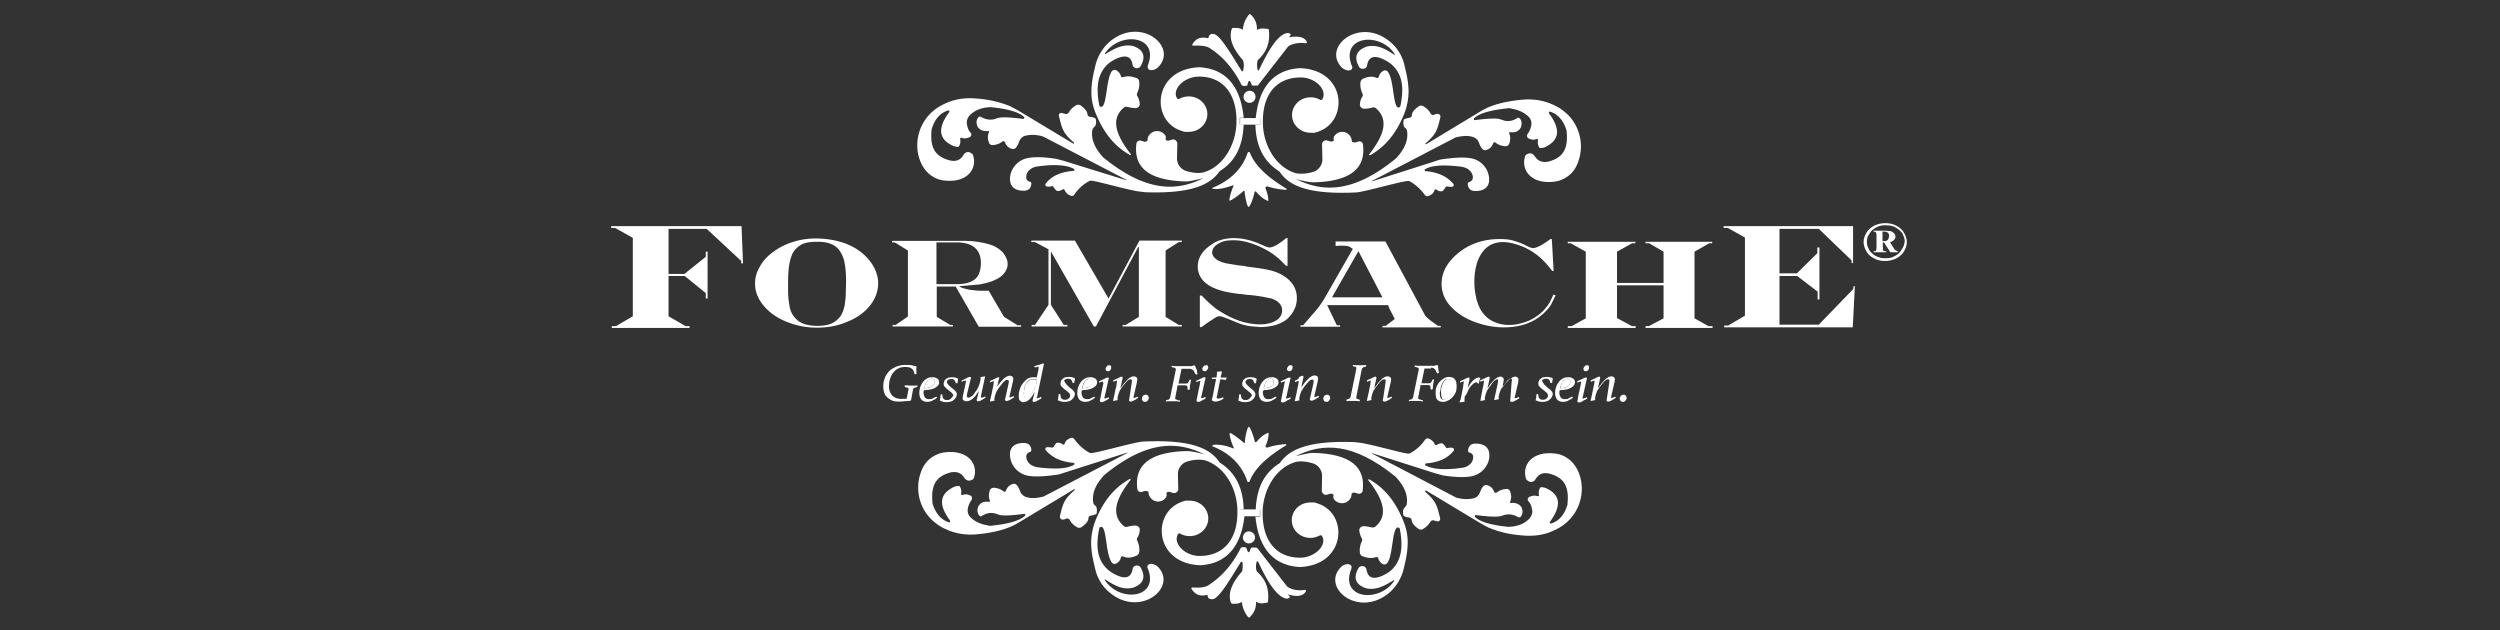 <svg xmlns="http://www.w3.org/2000/svg" xmlns:xlink="http://www.w3.org/1999/xlink" xmlns:v="https://vecta.io/nano" viewBox="0 0 832.4 209.8"><rect x="0" y="0" width="832.4" height="209.8" fill="#333333" stroke="none"/><g fill="#fff"><path d="M480.9 133.1c.4 0 .7-.1 1.1-.4.4-.2.6-.5.8-.9l.6-1.3c.1-.5.2-1.1.2-1.8 0-.8-.1-1.3-.3-1.8-.2-.4-.5-.7-1-.7-.4 0-.8.1-1.1.4-.4.3-.6.6-.8 1.1-.2.4-.4.9-.5 1.4s-.1 1.1-.1 1.5c0 .8.1 1.4.3 1.8 0 .5.3.7.8.7z"></path><use xlink:href="#B"></use><use xlink:href="#B" x="-159.1"></use><path d="M341.7 127.7c-.3.4-.5 1-.6 1.5-.1.6-.2 1.3-.2 2 0 .5.1.8.2 1.1.1.2.3.3.6.3.2 0 .5-.1.8-.4.3-.2.6-.5.8-.8.3-.4.5-.8.8-1.2l.6-1.3c.2-.5.4-.9.4-1.3.1-.4.1-.8.1-1.1-.1-.1-.4-.1-.6-.1s-.4-.1-.6-.1c-.5 0-.9.1-1.3.4a4.74 4.74 0 0 0-1 1z"></path><use xlink:href="#B" x="-211.7"></use><use xlink:href="#B" x="-98.7"></use><path d="M413.4 23.6c-3.7-5.9-7.4-12.4-9.5-12.3-.9-.1-1.3.4-1.5 1.1 0 .2-.2.4-.4.3-2.6-.6-4 .4-5 2.1-.1.2 0 .4.3.4 2.5-.1 4.6.1 5.6.9 4.4 2.8 7.8 6.9 10.4 12 .1.3.4.5.7.5h.8c.3 0 .6-.2.6-.5.4-1.7.8-1.4 1.3 0 .1.3.3.4.6.4h1.1c.3 0 .6-.1.7-.4l9.7-12.5c1.2-1.1 3.8-1.5 5.9-1.2.3.1.5-.3.4-.5-.8-1.6-2.8-2-5.9-1.5-.1 0-.1-.1 0-.1.8-.7.7-1.1-.3-1.3h-.4c-3.2.7-6.2 5.8-9.3 12.3-.1.2-.4.2-.5-.1-.2-1.3-.2-2.3.1-3.2 3-2.7 4.1-5.8 3.7-9.9a.47.47 0 0 0-.5-.5c-1.3-.1-2.5-.3-3.5.4.1-2.1-.6-3.8-2.1-5.2-.1-.1-.4-.1-.5 0-1.1 1.3-1.9 3-2.1 5.1-.8-.6-2-.6-3.2-.6-.2 0-.4.1-.5.4-1.1 3.4.7 6.9 3.8 10.4.3 1.1.3 2 .1 2.9 0 .8-.5.9-.6.6zm2.2 6.7c-1.1.3-1.7 1.3-1.5 2.4.3 1.1 1.3 1.7 2.4 1.5 1.1-.3 1.7-1.3 1.5-2.4s-1.3-1.8-2.4-1.5zm6.5 31.8c1.9.6 3.9 1 6.1 1.1.2 0 .3-.3.1-.4-6.3-3.8-10.5-7.7-12.1-11.9-.1-.4-.6-.4-.8 0-1.8 5.4-5.8 9.2-11.6 11.6-.2.1-.1.4.1.4 2.3.2 4.4-.4 6.6-1.2.1-.1.3.1.2.2-.6 1.3-1.6 4.6-1.3 4.9.3.2 3.5-2.1 4.6-3.2.1-.1.4-.1.4.1.1 1.5.8 5.1 1.3 5.2s1.7-3.2 2-4.9c.1-.3.4-.4.6-.1 1.3 1.5 2.5 2.5 3.9 3 .1 0 .1 0 .1-.1 0-1.4-.4-2.8-1-4.2.1-.3.5-.7.8-.5zM382.4 23c.4.4.8.4 1.5.3s1.3-.5 1.8-1c6.5-6.8-5.8-16.9-16-8.6-2.4 2-4.1 4.8-4.9 7.8-.6 2.6-1.3 5.1-1.4 8.7-.1 2.7.5 5.3 1.5 7.7 3 7.3 6.9 11.2 11.3 13.7a.22.22 0 0 0 .3-.3c-4.8-6.1-6.8-11.5-2.5-15.3.4-.4.9-.5 1.4-.4.9.2 1.8.4 2.7.4.8 0 1.5-.7 1.4-1.5-.1-.9-.4-1.8-.8-2.5-.2-.3-.2-.6-.1-.9.6-1.3.9-2.6.7-4-.1-.5-.4-1-.9-1.1-1.5-.6-3-.8-4.4-.3-.4.1-.8-.1-.8-.4-.2-.8-.8-1.5-1.5-1.9-.5-.3-1.1-.1-1.5.3-1.8 2.5-1.6 9.8-3 11.6-.4.5-1.1.3-1.2-.3-1-5.3-.8-10 2.6-13.4.7-.7 1.5-1.2 2.4-1.7 3.5-1.8 5.6-1.4 6.1 1.6.1.8.8 1.3 1.6 1.2.1 0 .3-.1.4-.1a1.41 1.41 0 0 0 .7-.6c1.7-3 1.2-5.4-2.6-6.7-3.1-.6-5.6.5-9.1 2.7-.1.1-.3-.1-.2-.2 5-7.5 18.2-6 14.3 3.9-.1.5-.1 1 .2 1.3z"></path><path d="M357.3 47.8l-18.6-11.2-2.3-1.2c-3.3-1.4-7.1-2.3-11.4-2.6-3.3-.3-6.7.1-9.7 1.4-1.6.7-3.1 1.5-4.4 2.6-4.8 3.9-6.7 10.5-4.7 16.3 1 2.8 2.7 4.9 5.1 6.1 1 .5 2 .8 3.1.9 7.9.9 11-4.1 9.6-8.4h0c-.1-.4-.5-.6-.8-.8l-.2-.1c-.7-.4-1.7-.1-2.2.8-1 1.7-2.5 2.3-4.6 1.8-5.2-1.4-6.6-4.6-6-10.4 1.1-3.5 2.9-5.4 5.4-6.2.4-.1.7.4.4.6-3.4 4.6-3.9 8.5.8 10.9.7.4 1.5.6 2.3.6h0c.1 0 .1 0 .1-.1.5-.6.7-1.5.5-2.5-.1-.3.2-.5.5-.4.8.3 1.6.2 2.3-.1h0c.8-.1 1.3-1.1.6-1.7-.6-.6-.9-1.5-1.1-2.5-.3-1.1.1-2.3.8-3.1 1.4-1.5 3.3-2.4 5.6-2.7.6-.1 1.1-.1 1.7-.1 5.9.6 9.5 1.8 10.9 3.3.2.2 0 .6-.3.6-3.2-.4-6.2-.7-8-.4-.4.1-.7.1-1 .3-1.7.6-3.4.4-5.1-.6-.3-.1-.6-.1-.8.1-.8 1-.8 2-.3 3.2.8 1.2 2.1 1.6 3.5 1.4.2 0 .4.2.3.4-.5 1.1-.5 2.3 0 3.5.2.6.8.9 1.3.8 1.3-.1 2.3-.5 3.2-1.2.3-.2.6-.1.8.2.4 1.2 1.2 2 2.5 2.3.9.2 1.7-.8 2.3-2.6.4-.9 1.1-1.6 2-1.8 1.6-.4 3.4-.4 5.4.1.2.1.4.1.6.2l27.7 14.4c.1.1.1.2-.1.1l-21-6.5-2.3-.6c-3.2-.5-6.6-.8-9.4-.3-3.2.6-5.7 3.2-6 6.5-.2 3 1.6 4.5 4.8 4.4 1.4-.1 2.2-.8 2.3-2.4 0-.3-.2-.6-.5-.6-.7-.1-1.3-.8-1.2-1.5 0-1.1.5-2.1 1.6-2.8.7-.5 1.5-.7 2.3-.8 5.7-.8 9.8-.4 11.9.8.4.2.2.7-.1.7-3.9.3-7.1 1.5-9.2 4.2-.3.4-.1.9.4 1s1 .1 1.5-.1c.4-.1.6.1.8.4.1.3.4.6.6.8s.4.4.7.4c.6 0 1.1-.2 1.5-.5.3-.2.7-.1.8.2.4 1 1.1 1.5 2.1 1.9.4.1.9 0 1.1-.4 1.2-1.8 2.7-3.2 4.6-4.3.4-.3.9-.4 1.4-.3 2.7.4 9.7 2.5 15.1 3.5l2.5.3c16.5.6 22-3 24.8-7 4.8-3 7.7-7.7 8-15.6h-1.3v-2.2h1.3c-.8-8.4-4.4-16.2-14.7-16.8h-.1c-15.4.6-16.3 17.7-6.1 21.1.1 0 .5.2.6.2.7.3 1.1.2 2 .2 3.5 0 6.2-2.7 6.2-5.9s-2.7-5.9-6.2-5.9c-1.1 0-2.2.3-3.1.8-.3.1-.7.1-.8-.2-1.8-3 2.5-7.3 7.5-7.2 8 .1 12.3 5.9 12.3 14.7.1 6.9-3.7 14.9-10.7 17.1-1.4.5-3.8.3-5.8-.3-2-.5-3.4-2.4-3.3-4.4l.1-4.7c0-1-.9-1.7-1.8-1.4l-1 .3c-.4.1-.7 0-1-.2-.1-.1-.1-.3-.1-.4.2-.6 0-1.2-.6-1.7-1.1-1-2.7-1.1-3.9-.4-.9.6-1.5 1.4-1.5 2.5 0 .1-.1.2-.1.3-.4.3-.8.4-1.2.2l-1-.3c-.6-.1-1.3.3-1.4.9-1.1 8.1 4.2 12.3 16 12.7.6 0 1.2 0 1.8-.1 1.5-.3 3.1-.6 4.5-1-9.1 4.6-19.2 4.5-33-6.6-.3-.2-.6-.5-.8-.8-2.2-2.5-3.7-5.4-3.2-8.6.1-.4.4-.8.7-1.1.6-.5.7-1.5.4-2.7-.6-.4-1.3-.6-1.9-.6-.4-.1-.8-.4-.8-.8-.1-1.1-1-2.1-2.3-3-.4-.3-.9-.3-1.4-.1-1 .6-1.9 1.3-2.5 2.4-.3.5-.8.7-1.3.5-.4-.1-.8-.2-1.1-.3-.6-.1-1.1.5-.9 1.1 1 4.1 1.3 5.6 4.9 8.7.2.3 0 .6-.2.4zm98.9 3.9c4.4-2.5 8.4-6.5 11.3-13.7 1-2.5 1.5-5.1 1.5-7.7-.1-3.6-.8-6.1-1.4-8.7-.7-3-2.4-5.8-4.9-7.8-10.1-8.3-22.5 1.8-16 8.6.5.5 1.1.8 1.8 1 .6.1 1.1.1 1.5-.3.3-.3.4-.8.1-1.2-3.9-9.9 9.3-11.5 14.3-3.9.1.1-.1.3-.2.2-3.5-2.3-6-3.4-9.1-2.7-3.7 1.3-4.3 3.7-2.6 6.7.1.3.4.5.7.6.1.1.3.1.4.1.8.1 1.5-.4 1.6-1.2.5-3 2.6-3.5 6.1-1.6.8.4 1.7 1 2.4 1.7 3.5 3.3 3.7 8.1 2.6 13.4-.1.6-.8.8-1.2.3-1.3-1.8-1.1-9.1-3-11.6-.4-.5-1-.6-1.5-.3-.8.4-1.3 1.1-1.5 1.9-.1.4-.5.6-.8.4-1.4-.6-2.9-.4-4.4.3a1.44 1.44 0 0 0-.9 1.1c-.2 1.4.1 2.7.7 4 .1.3.1.6-.1.9-.5.7-.7 1.5-.8 2.5-.1.8.6 1.5 1.4 1.5s1.8-.1 2.7-.4c.5-.1 1.1 0 1.4.4 4.3 3.9 2.3 9.2-2.5 15.3-.1 0 .1.2.4.2zm-36.6-10.2H418c.2 7.8 3.2 12.6 8 15.6 2.8 4.2 8.4 7.7 24.8 7a10.68 10.68 0 0 0 2.5-.3c5.4-1.1 12.5-3.2 15.1-3.5.5-.1 1 0 1.4.3 1.8 1.1 3.3 2.5 4.6 4.3.3.4.7.5 1.1.4 1.1-.4 1.8-.9 2.1-1.9.1-.4.5-.4.8-.2.4.4 1 .5 1.5.5.3 0 .6-.1.7-.4.3-.3.5-.6.6-.8.1-.3.4-.5.8-.4.6.1 1.1.1 1.5.1.5-.1.7-.6.4-1-2.2-2.6-5.4-3.9-9.2-4.2-.4 0-.5-.6-.1-.7 2.2-1.3 6.3-1.5 11.9-.8.8.1 1.6.4 2.3.8 1.1.8 1.6 1.8 1.6 2.8 0 .7-.5 1.3-1.2 1.5-.3.1-.5.4-.5.6.1 1.5.8 2.3 2.3 2.4 3.2.1 5.1-1.4 4.8-4.4-.3-3.2-2.7-5.9-6-6.5-2.8-.5-6.3-.1-9.4.3-.8.1-1.5.3-2.3.6l-21.3 6.8c-.1 0-.1-.1-.1-.1l27.7-14.4c.2-.1.4-.2.6-.2 2-.5 3.7-.6 5.4-.1.9.3 1.7 1 2 1.8.6 1.8 1.4 2.8 2.3 2.6 1.3-.3 2-1.1 2.5-2.3.1-.4.5-.4.8-.2.8.7 1.9 1.1 3.2 1.2.6 0 1.1-.3 1.3-.8.4-1.2.5-2.3 0-3.5-.1-.2.1-.4.3-.4 1.5.2 2.7-.1 3.5-1.4.5-1.1.5-2.3-.3-3.2-.2-.2-.6-.3-.8-.1-1.7 1.1-3.4 1.3-5.1.6-.4-.1-.6-.2-1-.3-1.9-.3-4.8 0-8 .4-.3.1-.5-.4-.3-.6 1.5-1.5 5.1-2.7 10.9-3.3.6-.1 1.1-.1 1.7.1 2.3.4 4.2 1.3 5.6 2.7.8.8 1.1 2 .8 3.1-.2 1-.6 1.8-1.1 2.5s-.2 1.6.6 1.7h0c.7.4 1.5.4 2.3.1.3-.1.5.1.5.4-.2 1 0 1.8.5 2.5 0 .1.1.1.1.1h0c.8 0 1.5-.1 2.3-.6 4.7-2.5 4.2-6.3.8-10.9-.2-.4.1-.8.4-.6 2.4.8 4.3 2.7 5.4 6.2.6 5.8-.8 9-6 10.4-2 .4-3.5-.1-4.6-1.8-.6-.9-1.5-1.1-2.2-.8l-.2.1c-.4.1-.7.4-.8.8h0c-1.4 4.2 1.7 9.3 9.6 8.4 1.1-.1 2.1-.4 3.1-.9 2.5-1.2 4.2-3.2 5.1-6.1 2-5.8.1-12.5-4.7-16.3-1.3-1.1-2.7-1.9-4.4-2.6-3.1-1.3-6.4-1.7-9.7-1.4-4.3.4-8.1 1.2-11.4 2.6-.8.4-1.5.7-2.3 1.2l-18.2 11c-.2.1-.4-.1-.2-.3 3.7-3.2 3.9-4.6 4.9-8.7.1-.6-.4-1.1-.9-1.1-.4 0-.8.1-1.1.3-.5.2-1.1 0-1.3-.5-.6-1.1-1.5-1.8-2.5-2.4-.4-.2-1-.2-1.4.1-1.3.9-2.3 1.9-2.3 3 0 .4-.4.8-.8.8-.6.1-1.3.3-1.9.6-.2 1.1-.2 2.3.4 2.7.4.3.6.6.7 1.1.5 3.2-1 6.1-3.2 8.6-.2.3-.5.5-.8.8-13.7 11.1-23.9 11.2-33 6.6 1.4.4 3 .8 4.5 1 .6.1 1.2.1 1.8.1 11.8-.4 17.1-4.6 16-12.7-.1-.6-.8-1.1-1.4-.9l-1 .3c-.4.1-.8 0-1.2-.2-.1-.1-.1-.2-.1-.3-.1-1.1-.6-1.9-1.5-2.5-1.2-.8-2.9-.6-3.9.4-.5.5-.8 1.1-.6 1.7.1.1 0 .3-.1.4-.3.2-.6.3-1 .2l-1-.3c-.9-.3-1.9.4-1.8 1.4l.1 4.7c.1 2-1.3 3.9-3.3 4.4-2 .6-4.4.7-5.8.3-7-2.3-10.8-10.1-10.7-17.1-.1-8.8 4.3-14.6 12.3-14.7 5-.2 9.3 4.1 7.5 7.2-.1.3-.6.4-.8.2-.9-.5-2-.8-3.1-.8-3.5 0-6.2 2.7-6.2 5.9s2.7 5.9 6.2 5.9c.8 0 1.3.1 2-.2.1 0 .5-.1.6-.2 10.1-3.5 9.3-20.5-6.1-21.1h-.1c-10.3.6-13.9 8.5-14.7 16.8h1.5v2h0z"></path><path d="M412.9 41.5h1.4 3.7 1.6v-2.2h-1.5-3.9-1.3zm21.9 155.4c.1-.3-.1-.6-.4-.5-2.1.4-4.7-.1-5.9-1.2l-9.7-12.5c-.2-.2-.4-.4-.7-.4H417c-.3 0-.5.2-.6.4-.4 1.4-.8 1.7-1.3 0-.1-.3-.4-.5-.6-.5h-.8c-.3 0-.6.2-.7.5-2.6 5.1-6.1 9.2-10.4 12-1 .8-3 1.1-5.6.9-.2 0-.4.2-.3.4 1 1.7 2.5 2.7 5 2.1.2-.1.4.1.4.3.1.8.6 1.1 1.5 1.1 2 .2 5.8-6.3 9.5-12.3.1-.3.6-.1.6.1.1.8.1 1.8-.1 2.9-3.1 3.5-4.9 7-3.8 10.4.1.2.3.4.5.4 1.2.1 2.3 0 3.2-.6.2 2.1 1 3.7 2.1 5.1.1.1.4.1.5 0 1.5-1.4 2.2-3.1 2.1-5.2 1.1.8 2.1.6 3.5.4a.47.47 0 0 0 .5-.5c.4-4.2-.7-7.2-3.7-9.9-.4-.9-.4-2-.1-3.2.1-.2.4-.3.5-.1 3 6.5 6.1 11.6 9.3 12.3h.4c1-.2 1.1-.6.3-1.3v-.1c3.1 1 5.1.5 5.9-1zm-17-17.5c.3-1.1-.4-2.1-1.5-2.4s-2.1.4-2.4 1.5.4 2.1 1.5 2.4c1.1.2 2.2-.5 2.4-1.5z"></path><path d="M403.7 148.6c5.8 2.3 9.7 6.1 11.6 11.6.1.4.6.4.8 0 1.6-4.2 5.8-8.1 12.1-11.9.2-.1.1-.4-.1-.4a24.37 24.37 0 0 0-6.1 1.1c-.4.1-.8-.3-.6-.6.6-1.3 1-2.7 1-4.2 0-.1-.1-.1-.1-.1-1.4.5-2.7 1.5-3.9 3-.2.2-.6.1-.6-.1-.4-1.7-1.5-4.9-2-4.9s-1.3 3.7-1.3 5.2c0 .2-.2.3-.4.1-1.2-1.1-4.4-3.5-4.6-3.2-.4.3.7 3.7 1.3 4.9.1.1-.1.3-.2.2-2-.8-4.2-1.4-6.6-1.2-.4.2-.4.5-.3.5zm-27.6 10.9c-4.4 2.5-8.4 6.5-11.3 13.7-1 2.5-1.5 5.1-1.5 7.7.1 3.6.8 6.1 1.4 8.7.7 3 2.4 5.8 4.9 7.8 10.1 8.3 22.5-1.8 16-8.6-.5-.5-1.1-.8-1.8-1-.6-.1-1.1-.1-1.5.3-.3.3-.4.8-.1 1.2 3.9 9.9-9.3 11.5-14.3 3.9-.1-.1.1-.3.2-.2 3.5 2.3 6 3.4 9.1 2.7 3.7-1.3 4.3-3.7 2.6-6.7-.1-.3-.4-.5-.7-.6-.1-.1-.3-.1-.4-.1-.8-.1-1.5.4-1.6 1.2-.5 3-2.6 3.5-6.1 1.6-.8-.4-1.7-1-2.4-1.7-3.5-3.3-3.7-8.1-2.6-13.4.1-.6.8-.8 1.2-.3 1.3 1.8 1.1 9.1 3 11.6.4.5 1 .6 1.5.3.8-.4 1.3-1.1 1.5-1.9.1-.4.5-.6.8-.4 1.4.6 2.9.4 4.4-.3a1.44 1.44 0 0 0 .9-1.1c.2-1.4-.1-2.7-.7-4-.1-.3-.1-.6.1-.9.5-.7.7-1.5.8-2.5.1-.8-.6-1.5-1.4-1.5s-1.8.1-2.7.4c-.5.1-1.1 0-1.4-.4-4.3-3.9-2.3-9.2 2.5-15.3-.1-.1-.3-.3-.4-.2zm36.7 10.1h1.3c-.2-7.8-3.2-12.6-8-15.6-2.8-4.2-8.4-7.7-24.8-7a10.68 10.68 0 0 0-2.5.3c-5.4 1.1-12.5 3.2-15.1 3.5-.5.1-1 0-1.4-.3-1.8-1.1-3.3-2.5-4.6-4.3-.3-.4-.7-.5-1.1-.4-1.1.4-1.8.9-2.1 1.9-.1.4-.5.4-.8.2-.4-.4-1-.5-1.5-.5-.3 0-.6.1-.7.4-.3.3-.5.6-.6.8-.1.3-.4.5-.8.4-.6-.1-1.1-.1-1.5-.1-.5.1-.7.6-.4 1 2.2 2.6 5.4 3.9 9.2 4.2.4 0 .5.6.1.7-2.2 1.3-6.3 1.5-11.9.8-.8-.1-1.6-.4-2.3-.8-1.1-.8-1.6-1.8-1.6-2.8 0-.7.5-1.3 1.2-1.5.3-.1.5-.4.5-.6-.1-1.5-.8-2.3-2.3-2.4-3.2-.1-5.1 1.4-4.8 4.4.3 3.2 2.7 5.9 6 6.5 2.8.5 6.3.1 9.4-.3.8-.1 1.5-.3 2.3-.6l21.3-6.8c.1 0 .1.1.1.1l-27.7 14.4c-.2.1-.4.2-.6.2-2 .5-3.7.6-5.4.1-.9-.3-1.7-1-2-1.8-.6-1.8-1.4-2.8-2.3-2.6-1.3.3-2 1.1-2.5 2.3-.1.4-.5.4-.8.2-.8-.7-1.9-1.1-3.2-1.2-.6 0-1.1.3-1.3.8-.4 1.2-.5 2.3 0 3.5.1.2-.1.4-.3.4-1.5-.2-2.7.1-3.5 1.4-.5 1.1-.5 2.3.3 3.2.2.2.6.3.8.1 1.7-1.1 3.4-1.3 5.1-.6.4.1.6.2 1 .3 1.9.3 4.8 0 8-.4.3-.1.5.4.3.6-1.5 1.5-5.1 2.7-10.9 3.3-.6.1-1.1.1-1.7-.1-2.3-.4-4.2-1.3-5.6-2.7-.8-.8-1.1-2-.8-3.1.2-1 .6-1.8 1.1-2.5s.2-1.6-.6-1.7h0c-.7-.4-1.5-.4-2.3-.1-.3.1-.5-.1-.5-.4.2-1 0-1.8-.5-2.5 0-.1-.1-.1-.1-.1h0c-.8 0-1.5.1-2.3.6-4.7 2.5-4.2 6.3-.8 10.9.2.4-.1.8-.4.6-2.4-.8-4.3-2.7-5.4-6.2-.6-5.8.8-9 6-10.4 2-.4 3.5.1 4.6 1.8.6.9 1.5 1.1 2.2.8l.2-.1c.4-.1.7-.4.8-.8h0c1.4-4.2-1.7-9.3-9.6-8.4-1.1.1-2.1.4-3.1.9-2.5 1.2-4.2 3.2-5.1 6.1-2 5.8-.1 12.5 4.7 16.3 1.3 1.1 2.7 1.9 4.4 2.6 3.1 1.3 6.4 1.7 9.7 1.4 4.3-.4 8.1-1.2 11.4-2.6.8-.4 1.5-.7 2.3-1.2l18.6-11.2c.2-.1.4.1.2.3-3.7 3.2-3.9 4.6-4.9 8.7-.1.6.4 1.1.9 1.1.4 0 .8-.1 1.1-.3.5-.2 1.1 0 1.3.5.6 1.1 1.5 1.8 2.5 2.4.4.2 1 .2 1.4-.1 1.3-.9 2.3-1.9 2.3-3 0-.4.4-.8.8-.8.6-.1 1.3-.3 1.9-.6.2-1.1.2-2.3-.4-2.7-.4-.3-.6-.6-.7-1.1-.5-3.2 1-6.1 3.2-8.6.2-.3.5-.5.8-.8 13.7-11.1 23.9-11.2 33-6.6-1.4-.4-3-.8-4.5-1-.6-.1-1.2-.1-1.8-.1-11.8.4-17.1 4.6-16 12.7.1.6.8 1.1 1.4.9l1-.3c.4-.1.8 0 1.2.2.1.1.1.2.1.3.1 1.1.6 1.9 1.5 2.5 1.2.8 2.9.6 3.9-.4.5-.5.8-1.1.6-1.7-.1-.1 0-.3.1-.4.3-.2.6-.3 1-.2l1 .3c.9.3 1.9-.4 1.8-1.4l-.1-4.7c-.1-2 1.3-3.9 3.3-4.4 2-.6 4.4-.7 5.8-.3 7 2.3 10.8 10.1 10.7 17.1.1 8.8-4.3 14.6-12.3 14.7-5 .2-9.3-4.1-7.5-7.2.1-.3.6-.4.8-.2.9.5 2 .8 3.1.8 3.5 0 6.2-2.7 6.2-5.9s-2.7-5.9-6.2-5.9c-.8 0-1.3-.1-2 .2-.1 0-.5.1-.6.2-10.1 3.5-9.3 20.5 6.1 21.1h.1c10.3-.6 13.9-8.5 14.7-16.8H413v-2h-.2zm36.9 18.6c-.4-.4-.8-.4-1.5-.3s-1.3.5-1.8 1c-6.5 6.8 5.8 16.9 16 8.6 2.4-2 4.1-4.8 4.9-7.8.6-2.6 1.3-5.1 1.4-8.7.1-2.7-.5-5.3-1.5-7.7-3-7.3-6.9-11.2-11.3-13.7a.22.22 0 0 0-.3.3c4.8 6.1 6.8 11.5 2.5 15.3-.4.4-.9.5-1.4.4-.9-.2-1.8-.4-2.7-.4-.8 0-1.5.7-1.4 1.5.1.9.4 1.8.8 2.5.2.3.2.6.1.9-.6 1.3-.9 2.6-.7 4 .1.5.4 1 .9 1.1 1.5.6 3 .8 4.4.3.4-.1.8.1.8.4.2.8.8 1.5 1.5 1.9.5.3 1.1.1 1.5-.3 1.8-2.5 1.6-9.8 3-11.6.4-.5 1.1-.3 1.2.3 1 5.3.8 10-2.6 13.4-.7.7-1.5 1.2-2.4 1.7-3.5 1.8-5.6 1.4-6.1-1.6-.1-.8-.8-1.3-1.6-1.2-.1 0-.3.1-.4.1a1.41 1.41 0 0 0-.7.6c-1.7 3-1.2 5.4 2.6 6.7 3.1.6 5.6-.5 9.1-2.7.1-.1.3.1.2.2-5 7.5-18.2 6-14.3-3.9.2-.6.2-1.1-.2-1.3z"></path><path d="M474.8 163.3l18.6 11.2 2.3 1.2c3.3 1.4 7.1 2.3 11.4 2.6 3.3.3 6.7-.1 9.7-1.4 1.6-.7 3.1-1.5 4.4-2.6 4.8-3.9 6.7-10.5 4.7-16.3-1-2.8-2.7-4.9-5.1-6.1-1-.5-2-.8-3.1-.9-7.9-.9-11 4.1-9.6 8.4h0c.1.4.5.6.8.8l.2.1c.7.4 1.7.1 2.2-.8 1-1.7 2.5-2.3 4.6-1.8 5.2 1.4 6.6 4.6 6 10.4-1.1 3.5-2.9 5.4-5.4 6.2-.4.1-.7-.4-.4-.6 3.4-4.6 3.9-8.5-.8-10.9-.7-.4-1.5-.6-2.3-.6h0c-.1 0-.1 0-.1.1-.5.6-.7 1.5-.5 2.5.1.3-.2.5-.5.4-.8-.3-1.6-.2-2.3.1h0c-.8.1-1.3 1.1-.6 1.7.6.6.9 1.5 1.1 2.5.3 1.1-.1 2.3-.8 3.1-1.4 1.5-3.3 2.4-5.6 2.7-.6.1-1.1.1-1.7.1-5.9-.6-9.5-1.8-10.9-3.3-.2-.2 0-.6.3-.6 3.2.4 6.2.7 8 .4.4-.1.7-.1 1-.3 1.7-.6 3.4-.4 5.1.6.3.1.6.1.8-.1.8-1 .8-2 .3-3.2-.8-1.2-2.1-1.6-3.5-1.4-.2 0-.4-.2-.3-.4.5-1.1.5-2.3 0-3.5-.2-.6-.8-.9-1.3-.8-1.3.1-2.3.5-3.2 1.2-.3.2-.6.1-.8-.2-.4-1.2-1.2-2-2.5-2.3-.9-.2-1.7.8-2.3 2.6-.4.9-1.1 1.6-2 1.8-1.6.4-3.4.4-5.4-.1-.2-.1-.4-.1-.6-.2L456.8 151c-.1-.1-.1-.2.1-.1l21.3 6.8 2.3.6c3.2.5 6.6.8 9.4.3 3.2-.6 5.7-3.2 6-6.5.2-3-1.6-4.5-4.8-4.4-1.4.1-2.2.8-2.3 2.4 0 .3.2.6.5.6.7.1 1.3.8 1.2 1.5 0 1.1-.5 2.1-1.6 2.8-.7.5-1.5.7-2.3.8-5.7.8-9.8.4-11.9-.8-.4-.2-.2-.7.1-.7 3.9-.3 7.1-1.5 9.2-4.2.3-.4.1-.9-.4-1s-1-.1-1.5.1c-.4.1-.6-.1-.8-.4-.1-.3-.4-.6-.6-.8s-.4-.4-.7-.4c-.6 0-1.1.2-1.5.5-.3.2-.7.1-.8-.2-.4-1-1.1-1.5-2.1-1.9-.4-.1-.9 0-1.1.4-1.2 1.8-2.7 3.2-4.6 4.3-.4.3-.9.4-1.4.3-2.7-.4-9.7-2.5-15.1-3.5l-2.5-.3c-16.5-.6-22 3-24.8 7-4.8 3-7.7 7.7-8 15.6h1.5v2.2H418c.8 8.4 4.4 16.2 14.7 16.8h.1c15.4-.6 16.3-17.7 6.1-21.1-.1 0-.5-.2-.6-.2-.7-.3-1.1-.2-2-.2-3.5 0-6.2 2.7-6.2 5.9s2.7 5.9 6.2 5.9c1.1 0 2.2-.3 3.1-.8.3-.1.7-.1.8.2 1.8 3-2.5 7.3-7.5 7.2-8-.1-12.3-5.9-12.3-14.7-.1-6.9 3.7-14.9 10.7-17.1 1.4-.5 3.8-.3 5.8.3 2 .5 3.4 2.4 3.3 4.4l-.1 4.7c0 1 .9 1.7 1.8 1.4l1-.3c.4-.1.7 0 1 .2.1.1.1.3.1.4-.2.6 0 1.2.6 1.7 1.1 1 2.7 1.1 3.9.4.9-.6 1.5-1.4 1.5-2.5 0-.1.1-.2.1-.3.4-.3.8-.4 1.2-.2l1 .3c.6.1 1.3-.3 1.4-.9 1.1-8.1-4.2-12.3-16-12.7-.6 0-1.2 0-1.8.1-1.5.3-3.1.6-4.5 1 9.1-4.6 19.2-4.5 33 6.6.3.2.6.5.8.8 2.2 2.5 3.7 5.4 3.2 8.6-.1.4-.4.8-.7 1.1-.6.5-.7 1.5-.4 2.7.6.4 1.3.6 1.9.6.4.1.8.4.8.8.1 1.1 1 2.1 2.3 3 .4.3.9.3 1.4.1 1-.6 1.9-1.3 2.5-2.4.3-.5.8-.7 1.3-.5.4.1.8.2 1.1.3.6.1 1.1-.5.9-1.1-1-4.1-1.3-5.6-4.9-8.7-.1-.4 0-.6.2-.5z"></path><path d="M419.5 169.6h-1.6-3.8-1.3v2.3h1.2 4 1.5zm-157.7-62.5c3.2 1.3 6.6 2 10.1 2 3.7 0 7.1-.6 10.3-2 3.2-1.3 5.7-3.1 7.5-5.4s2.7-4.8 2.7-7.5c0-1.5-.4-3-1.1-4.6-.7-1.5-1.7-2.9-3-4.2-2-2-4.4-3.5-7.3-4.5s-6.1-1.5-9.5-1.5a24.64 24.64 0 0 0-7.6 1.2c-2.5.8-4.6 1.9-6.5 3.3s-3.4 3-4.4 4.9c-1.1 1.8-1.6 3.7-1.6 5.6 0 2.6.9 5 2.8 7.3s4.4 4.1 7.6 5.4zm.7-16.4c.1-1.5.3-2.8.5-3.7.3-1.1.6-2.1 1.1-3 .8-1.2 1.8-2.1 3-2.7 1.3-.6 3-.8 5.1-.8 2.4 0 4.2.4 5.6 1.3 1.3.8 2.3 2.2 3 4.1.6 1.9.9 4.4.9 7.7 0 1.7-.1 3.3-.1 4.8-.1 1.5-.3 2.7-.4 3.5-.3 1.2-.7 2.2-1.1 3-.8 1.2-1.8 2.1-3 2.7s-2.9.9-4.8.9c-3 0-5.3-.6-6.8-1.9-1.3-1.1-2.2-2.5-2.6-4.5-.1-.8-.3-1.8-.4-3s-.1-2.3-.1-3.2c0-2.1 0-3.7.1-5.2zm35.7 17.5h-1v.5h20.1v-.5h-.9l-4.5-2.7V95.4h6.3l7.7 13.4H340v-.5h-1.2l-4.5-2.8-5.1-8.7h-2.7c-.8 0-1.7-.1-2.7-.2s-1.9-.3-2.9-.6c-.4-.1-.9-.3-1.5-.6v-.1l6.8-.6c2-.4 3.7-.8 5.1-1.5 1.4-.6 2.4-1.4 3.1-2.3s1.1-1.9 1.1-3-.4-2.1-1-3c-.6-1-1.5-1.8-2.7-2.5-1.1-.7-2.7-1.2-4.7-1.6a30.78 30.78 0 0 0-6.1-.6h-24v.5h.9l4.4 2.7v22l-4.1 2.8zm13.6-27.5h6.6c5.4 0 8.2 2.3 8.2 6.9 0 1.5-.3 2.8-.8 3.9-.6 1.1-1.4 1.8-2.6 2.3-1.1.5-2.6.8-4.4.8h-7V80.7h0zm57.3 18.7l-11.2-19.3h-14.5v.5h1.2l4.5 2.4v18.5l-4.5 6.7h-1.1v.5h11.9v-.5h-1.2l-4.3-6.7V83.7h0l14.3 25h.7L379 82.2h.2v23.3l-4.4 2.7h-1v.5h19.7v-.5h-1l-4.4-2.7V83.4l4.4-2.8h1v-.5h-14.1zm31.3-15.3c-1.1 1.5-1.6 3-1.6 4.7 0 1.1.3 2.3.8 3.2.6 1.1 1.4 2 2.5 2.7.7.6 1.6 1 2.6 1.4s2.2.8 3.7 1.1a49.79 49.79 0 0 0 5.6.8l.8.1c.3.1.6.1.8.1 1.8.1 3.5.4 4.8.6l3 .6c1 .4 1.8.8 2.4 1.4.7.7 1.1 1.5 1.1 2.5 0 1.4-.6 2.5-2 3.4-1.3.8-3.1 1.3-5.3 1.3-1.5 0-3.2-.2-4.9-.6s-3.3-1-5-1.8c-1.6-.8-3.2-1.7-4.8-2.8-1.4-1.1-3-2.5-4.8-4.4h-.6v10.5h.6l.8-.6c.1-.1.4-.2.5-.4.1-.1.3-.1.3-.2l2.9-1.9c.6-.4 1.1-.5 1.5-.5.6 0 1.5.4 3.1 1l3.7 1.5c1.1.4 2.2.6 3.2.8l3.4.3c2.1 0 3.9-.3 5.6-.8 1.6-.6 3-1.3 4-2.4.8-.8 1.5-1.8 2-3 .5-1.1.7-2.3.7-3.5 0-2.7-1.2-5-3.6-6.8-1.2-.9-2.6-1.6-4.2-2.1s-3.9-.9-7-1.3l-1.6-.2c-.1 0-.2 0-.4-.1-.2 0-.4-.1-.6-.1-.1 0-.4-.1-.6-.1-1.5-.1-3-.4-4.2-.6-1.3-.2-2.2-.4-2.7-.6-1-.4-1.7-.7-2.2-1.2-.7-.6-1.1-1.3-1.1-2s.3-1.5.9-2.1 1.5-1.1 2.5-1.5c1.1-.4 2.3-.5 3.7-.5 1.5 0 3 .2 4.4.6 1.5.4 3 .9 4.5 1.6s3 1.5 4.4 2.5l1.9 1.5 2.3 2.3h.5v-9.2h-.5l-.7.6c-2.2 1.7-3.8 2.5-4.8 2.5-.5 0-1.3-.3-2.4-.8-3.2-1.5-6.4-2.3-9.4-2.3-2.3 0-4.3.4-6.2 1.3-1.7 1-3.2 2.1-4.3 3.5zm96.7-2.9c1.1-.4 2.1-.6 3.2-.6 2.2 0 4.4.6 6.9 1.6 2.5 1.1 4.5 2.5 6.3 4.2 1.1 1.1 2.2 2.3 3.3 3.8h.5l-.6-10.6h-.5l-.4.3s-.1.1-.4.3c-1.2.8-2.2 1.5-3 1.8-.8.4-1.4.6-1.9.6-.6 0-1.3-.3-2.3-.8-1.5-.8-3-1.3-4.4-1.7-1.3-.4-2.8-.5-4.5-.5-5.1 0-9.5 1.4-13.2 4.2-4.1 3.2-6.1 6.7-6.1 10.7 0 3.1 1.2 5.8 3.6 8.1 2 2 4.6 3.6 7.7 4.7s6.2 1.7 9.4 1.7c5.9 0 10.6-1.8 14-5.4.8-.8 1.4-1.6 1.8-2.3l1.5-3-.8-.2c-.5 1.2-1 2.2-1.4 2.9s-1.1 1.5-1.8 2.3c-.9 1-2 1.8-3.3 2.6s-2.6 1.3-4.1 1.7c-1.4.4-2.8.6-4.2.6-1.3 0-2.6-.2-3.8-.6s-2.2-.9-3.1-1.6-1.7-1.6-2.4-2.7c-.4-.7-.8-1.5-1.1-2.5-.4-1-.6-2.1-.8-3.3a20.68 20.68 0 0 1-.3-3.5c0-4.9 1.2-8.6 3.5-11 .8-.8 1.6-1.4 2.7-1.8zm46.3-.2h1.1v-.5H522v.5h1l5 2.8V106l-4.7 2.6H522v.6h22.6v-.6h-1.2l-5-2.7V95h15.5v11l-4.9 2.6h-1.1v.6h22.3v-.6h-1.3l-4.7-2.6V83.8l4.9-2.8h1v-.5h-22.2v.5h1.2l4.8 2.8v10.4h-15.5V83.8zm-296 6.7l-.5-12.4h-43.4v.6h1.3l5.9 3.3v26.1l-5.6 3.3h-1.4v.6h25.9v-.6h-1.3l-5.7-3.3V91.9h5.4l7 5.7v1.8h.6V83.8h-.6v1.7l-7.1 5.7h-5.3v-15h12.7l11.5 10.7v.8zm369.6-.1V75.3h-43.1v.6h1.4l5.7 3.2v26l-5.6 3.3h-1.3v.6h42.8l.7-13.7h-.4l-.2 1-11.4 11.8h-13.1V91.9h5.9l6.8 5.2v2.6h.6V82.4h-.7v1.9l-6.8 6.7h-5.8V76.2h13.1l10.9 10.5v.9zM441.5 98.5c-1.3 2.3-2.8 4.4-4.6 6.3l-3 3.5h-.9v.5h13.2v-.5h-1.1l-3.2-6.7h.6 19.7l.4 1.1 1.8 3.5-3 2.3h-1.1v.5h19.4v-.5h-.9l-2-1.4c-.8-.6-1.5-1.2-2.2-1.9l-13.3-24.8h-16.6v1.5s3.9-.4 4.9.4c.8.7 1 .4.7.8l-8.8 15.4zm10.8-14.9l8 15.4h-16.8l8.8-15.4zm-156.5 40.3c-.6.7-1.1 1.5-1.3 2.3-.3.8-.4 1.7-.4 2.5 0 .7.1 1.3.3 2 .2.6.5 1.1.9 1.5s1 .8 1.6 1.1 1.4.4 2.3.4c.6 0 1.3 0 1.8-.1.6 0 1.1-.1 1.7-.1.2 0 .4-.1.5-.1.1-.1.1-.2.2-.4l.6-3.3c.1-.2.1-.4.4-.5.2-.1.4-.2.8-.3.1-.1.3-.1.3-.3 0-.1 0-.1-.1-.3-.4.1-.6.1-1 .1h-.9c-.7 0-1.4-.1-2.2-.1-.1.1-.1.2-.1.3s0 .1.1.2c.1 0 .1.1.1.1.1 0 .2.1.4.1.1.1.2.1.4.1.1.1.2.1.2.2.1.1.1.2.1.3l-.6 3.1c-.2.1-.5.1-.9.1h-1.1c-.6 0-1.1-.1-1.6-.3s-.9-.5-1.2-.8c-.4-.4-.6-.8-.8-1.3s-.3-1.1-.3-1.8c0-.8.1-1.7.4-2.5.2-.8.6-1.5 1-2s1-1.1 1.7-1.4c.7-.4 1.5-.5 2.3-.5.9 0 1.6.1 2.1.5s.8.8.9 1.6c.1.2.1.3.4.3.1 0 .3-.1.4-.1-.1-.4-.1-.8-.1-1.2s0-.8.1-1.3c-.6-.1-1.3-.3-1.8-.4-.6-.1-1.2-.1-1.8-.1-1.2 0-2.3.2-3.2.6-1.3.6-2.1 1.1-2.6 1.8zm11.9 6c.7 0 1.3-.1 2-.2a5.27 5.27 0 0 0 1.5-.5 4.44 4.44 0 0 0 1.1-.8c.3-.4.4-.7.4-1.1 0-.3-.1-.6-.2-.8s-.3-.4-.5-.5-.4-.2-.7-.3-.5-.1-.8-.1c-.7 0-1.3.1-1.8.4-.6.3-1 .7-1.4 1.2s-.7 1.1-.9 1.7a6.28 6.28 0 0 0-.3 1.9c0 .4 0 .6.1 1s.2.7.4 1 .5.6.8.7c.4.2.8.3 1.3.3.4 0 .7-.1 1-.1.3-.1.6-.2.9-.4s.6-.3.8-.4.4-.4.6-.5c0-.1 0-.1-.1-.2 0-.1-.1-.1-.2-.1s-.1.1-.3.1l-1.1.6c-.4.1-.7.1-1.1.1s-.6-.1-.8-.2-.4-.3-.5-.5-.2-.4-.3-.7-.1-.6-.1-.8v-.4c.2-.2.2-.3.2-.4zm.4-1.8c.1-.4.3-.7.5-1s.4-.5.7-.7c.3-.1.6-.3.8-.3.3 0 .5.1.7.3.1.1.3.4.3.8 0 .6-.3 1.1-.8 1.4-.5.4-1.3.6-2.5.7.1-.4.1-.7.3-1.2zm8.4 4.7c-.3.3-.7.4-1.2.4s-.8-.1-1.1-.4-.4-.7-.4-1.2c0-.2-.1-.3-.4-.3h-.2c0 .4-.1.7-.1 1.1-.1.3-.1.6-.2 1 .4.1.8.3 1.2.4s.8.1 1.3.1.8-.1 1.2-.2.7-.3 1-.6c.3-.2.5-.5.7-.8.1-.3.3-.6.3-1 0-.2-.1-.5-.2-.7s-.3-.4-.5-.6-.4-.4-.7-.6-.5-.4-.7-.6c-.3-.3-.6-.5-.8-.8s-.4-.5-.4-.7c0-.4.1-.6.4-.8s.6-.3 1.1-.3.7.1.9.3.4.5.4.8c0 .1.1.1.1.2.1.1.1.1.3.1h.3c0-.3.1-.6.1-.8.1-.3.1-.5.1-.7-.6-.4-1.3-.5-2-.5-.4 0-.8.1-1.1.1-.4.1-.7.3-.9.5-.3.2-.5.4-.6.7s-.2.6-.2.9c0 .4.1.8.5 1.1.3.4.6.6 1.1 1 .2.1.4.3.6.5.2.1.4.3.5.4s.3.3.4.5c.1.1.1.4.1.5-.4.4-.6.8-.9 1zm6.7-6.6c0-.1 0-.1.1-.2v-.2c0-.2-.1-.3-.4-.3-.1 0-.2.1-.4.1s-.5.2-.8.4c-.3.1-.6.3-.8.4-.3.1-.6.3-.8.4 0 .1.1.1.1.2s.1.1.1.1c.1 0 .1 0 .2-.1s.2-.1.3-.1c.1-.1.2-.1.4-.1.1-.1.2-.1.3-.1s.2.1.1.3v.1.1l-.9 4.2c-.1.2-.1.4-.1.6s-.1.4-.1.5c0 .4.1.7.4.8.2.2.6.3.9.3.7 0 1.3-.3 2-.8s1.3-1.4 2-2.5h.1l-.6 2.5c0 .1-.1.1-.1.2v.1c0 .2.1.4.1.4.1.1.2.1.4.1.1 0 .3 0 .5-.1s.4-.1.6-.3c.2-.1.5-.2.7-.4.3-.1.5-.3.7-.4-.1-.2-.1-.4-.2-.4s-.1 0-.2.1-.1.1-.3.1c-.1.1-.2.1-.3.1-.1.1-.2.1-.3.1-.2 0-.3-.1-.3-.4l1.3-6.2c0-.1 0-.1.1-.2v-.1c0-.1-.1-.1-.1-.2l-1.5.3c.1.1.1.4.1.5 0 .4-.1.8-.2 1.2s-.3.9-.5 1.4-.4.9-.7 1.3-.6.8-.8 1.2c-.3.4-.6.6-.9.8s-.6.4-.8.4-.4-.1-.5-.1c-.1-.1-.2-.2-.2-.4s.1-.5.1-.8l1.2-4.9zm9.6-.2v-.1c0-.1 0-.1-.1-.2s-.1-.1-.2-.1-.2.1-.4.1c-.2.1-.5.2-.8.4-.3.1-.6.3-.9.4s-.6.3-.8.4c0 .1.1.2.1.3l.1.1s.1 0 .2-.1.2-.1.3-.1c.1-.1.2-.1.3-.1s.2-.1.2-.1c.1 0 .1.1.1.2v.2c0 .1-.1.4-.1.8l-.4 1.8c-.1.8-.4 1.9-.7 3.3 0 .1 0 .1-.1.2v.1c0 .1.1.1.1.2l1.5-.3c-.1-.1-.1-.4-.1-.5 0-.2 0-.4.1-.7s.1-.5.2-.8l.3-.8c.1-.3.2-.5.4-.7.2-.4.5-.8.8-1.2l.9-1.1c.3-.4.6-.6.8-.8.3-.2.5-.3.7-.3.4 0 .6.1.6.5 0 .2-.1.5-.1.8l-1.1 4.9c0 .1 0 .1-.1.2v.1c0 .2.1.4.2.4.1.1.3.1.4.1s.3 0 .5-.1.4-.1.6-.3c.2-.1.5-.2.7-.4s.5-.3.7-.4c-.1-.2-.1-.4-.3-.4-.1 0-.1 0-.2.1s-.1.1-.3.1c-.1.1-.2.1-.3.1-.1.1-.2.1-.3.1s-.2-.1-.2-.2 0-.1.1-.4l1-4.4c.1-.2.1-.4.1-.6s.1-.4.1-.5c0-.4-.1-.6-.3-.8-.2-.1-.5-.3-.8-.3-.4 0-.8.1-1.1.3-.4.2-.7.4-1.1.8l-1.1 1.2-1.1 1.5h.1l.7-3.2c.1.4.1.3.1.3zm8.1 1.2c-.5.6-.9 1.2-1.2 2s-.5 1.7-.5 2.7c0 .4.1.7.1 1 .1.3.2.4.4.6.1.1.4.2.5.3.2.1.4.1.6.1.6 0 1.2-.3 1.8-.8s1.2-1.3 1.8-2.5h.1l-.6 2.3c-.1.2-.1.4-.1.4 0 .2.1.4.1.4.1.1.2.1.4.1.1 0 .3 0 .5-.1s.4-.1.6-.3c.2-.1.5-.2.7-.4.3-.1.5-.3.7-.4-.1-.2-.1-.4-.3-.4-.1 0-.1 0-.2.1s-.1.1-.3.1c-.1.1-.2.1-.3.1-.1.1-.2.1-.3.1s-.2-.1-.2-.2v-.1c0-.1 0-.1.1-.1l2.2-10.6c0-.1.1-.2.1-.4 0-.1 0-.1-.1-.1 0-.1-.1-.1-.2-.1l-1.4.5c-.5.1-1 .3-1.5.4 0 .3.1.4.3.4h.2c.1 0 .2 0 .3-.1.1 0 .2-.1.3-.1h.2c.1 0 .1 0 .1.1v.2.4c0 .2 0 .3-.1.5 0 .1-.1.4-.1.5s-.1.4-.1.5l-.3 1.4c-.4-.1-.7-.1-1.1-.1-.6 0-1.1.1-1.8.4-.4.2-.9.7-1.4 1.2zm3.1-1c.2 0 .4 0 .6.1.2 0 .4.1.6.1 0 .3-.1.7-.1 1.1-.1.4-.3.8-.4 1.3-.2.5-.4.9-.6 1.3s-.5.8-.8 1.2-.6.6-.8.8c-.3.2-.5.4-.8.4s-.4-.1-.6-.3c-.1-.2-.2-.6-.2-1.1 0-.7.1-1.3.2-2s.4-1.1.6-1.5c.3-.4.6-.8 1-1.1.4-.1.8-.3 1.3-.3zm10.6.2c.3-.2.6-.3 1.1-.3s.7.1.9.3.4.5.4.8c0 .1.1.1.1.2.1.1.1.1.3.1h.3c0-.3.1-.6.1-.8.1-.3.1-.5.1-.7-.6-.4-1.3-.5-2-.5-.4 0-.8.1-1.1.1-.4.1-.7.3-.9.5-.3.2-.5.4-.6.7s-.2.6-.2.9c0 .4.1.8.5 1.1.3.4.6.6 1.1 1 .2.1.4.3.6.5.2.1.4.3.5.4s.3.3.4.5c.1.1.1.4.1.5 0 .4-.1.7-.5 1-.3.3-.7.4-1.2.4s-.8-.1-1.1-.4-.4-.7-.4-1.2c0-.2-.1-.3-.4-.3h-.2c0 .4-.1.7-.1 1.1-.1.3-.1.6-.2 1 .4.1.8.3 1.2.4s.8.1 1.3.1c.4 0 .8-.1 1.2-.2s.7-.3 1-.6c.3-.2.5-.5.7-.8.1-.3.3-.6.3-1 0-.2-.1-.5-.2-.7s-.3-.4-.5-.6-.4-.4-.7-.6-.5-.4-.7-.6c-.3-.3-.6-.5-.8-.8s-.4-.5-.4-.7c-.4-.3-.3-.6 0-.8zm5.7 3.5c.7 0 1.3-.1 2-.2a5.27 5.27 0 0 0 1.5-.5 4.44 4.44 0 0 0 1.1-.8c.3-.4.4-.7.4-1.1 0-.3-.1-.6-.2-.8s-.3-.4-.5-.5-.4-.2-.7-.3-.5-.1-.8-.1c-.7 0-1.3.1-1.8.4-.6.3-1 .7-1.4 1.2s-.7 1.1-.9 1.7a6.28 6.28 0 0 0-.3 1.9c0 .4 0 .6.1 1s.2.7.4 1 .5.6.8.7c.4.2.8.3 1.3.3.4 0 .7-.1 1-.1.3-.1.6-.2.9-.4.3-.1.6-.3.8-.4s.4-.4.6-.5c0-.1 0-.1-.1-.2 0-.1-.1-.1-.2-.1s-.1.1-.3.1l-1.1.6c-.4.1-.7.1-1.1.1s-.6-.1-.8-.2-.4-.3-.5-.5-.2-.4-.3-.7-.1-.6-.1-.8v-.4c.2-.2.2-.3.2-.4zm.3-1.8c.1-.4.3-.7.5-1s.4-.5.7-.7c.3-.1.6-.3.8-.3.3 0 .5.1.7.3.1.1.3.4.3.8 0 .6-.3 1.1-.8 1.4-.5.4-1.3.6-2.5.7l.3-1.2z"></path><use xlink:href="#C"></use><path d="M367.3 128.1l-.4 1.8c-.1.8-.4 1.8-.6 3.1 0 .1 0 .1-.1.2v.2c0 .2.1.4.2.4.1.1.3.1.4.1s.3 0 .5-.1.4-.1.6-.3c.2-.1.5-.2.7-.4.3-.1.5-.3.7-.4-.1-.2-.1-.4-.3-.4-.1 0-.1 0-.2.1s-.1.1-.3.1c-.1.1-.2.1-.3.1-.1.1-.2.1-.3.1s-.2-.1-.2-.2v-.1c0-.1 0-.1.1-.2l1.3-5.9c0-.1.1-.2.1-.3 0-.2-.1-.3-.4-.3-.1 0-.2.1-.4.1-.2.1-.5.2-.8.4-.3.1-.6.3-.9.4s-.6.3-.8.4c0 .1.1.2.1.3l.1.1c.1 0 .1 0 .2-.1s.2-.1.3-.1c.1-.1.2-.1.4-.1.1-.1.2-.1.2-.1.1 0 .1.1.1.2 0 0 0 .1-.1.2.3 0 .2.3.1.7zm8.7 4.8c0 .1 0 .1-.1.2v.1c0 .2.1.4.2.4.1.1.3.1.4.1s.3 0 .5-.1.4-.1.6-.3c.2-.1.5-.2.7-.4s.5-.3.7-.4c-.1-.2-.1-.4-.3-.4-.1 0-.1 0-.2.1s-.1.1-.3.1c-.1.1-.2.1-.3.1-.1.1-.2.1-.3.1s-.2-.1-.2-.2 0-.1.1-.4l1-4.4c.1-.2.1-.4.1-.6s.1-.4.1-.5c0-.4-.1-.6-.3-.8-.2-.1-.5-.3-.8-.3s-.8.1-1.1.3c-.4.2-.7.4-1.1.8l-1.1 1.2-1.1 1.5h-.1l.7-3.2v-.1-.1s0-.1-.1-.2-.1-.1-.2-.1-.2.1-.4.1c-.2.1-.5.2-.8.4-.3.1-.6.3-.9.4s-.6.3-.8.4c0 .1.1.2.1.3l.1.1s.1 0 .2-.1.2-.1.3-.1c.1-.1.2-.1.3-.1s.2-.1.2-.1c.1 0 .1.1.1.2v.2c0 .1-.1.4-.1.8s-.2 1.1-.4 1.8c-.1.8-.4 1.9-.7 3.3 0 .1 0 .1-.1.2v.1c0 .1.1.1.1.2l1.5-.3c-.1-.1-.1-.4-.1-.5 0-.2 0-.4.1-.7s.1-.5.2-.8l.3-.8c.1-.3.2-.5.4-.7.2-.4.5-.8.8-1.2l.9-1.1c.3-.4.6-.6.8-.8.3-.2.5-.3.7-.3.4 0 .6.1.6.5 0 .2-.1.5-.1.8l-.8 5.3z"></path><use xlink:href="#D"></use><path d="M398 121.9c0-.1-.1-.2-.3-.2h-.2c-.1 0-.2 0-.3.1-.1 0-.3 0-.4.1h-.7-3.7-1.1c-.4 0-.8-.1-1.2-.1v.1.1c0 .2.1.3.3.3.1 0 .2 0 .4.1.1 0 .2.1.4.1.1.1.2.1.2.2.1.1.1.2.1.4l-1.9 9.3c-.1.3-.2.4-.4.6-.2.1-.5.1-.7.2-.1 0-.2.1-.2.1-.1.1-.1.1-.1.2v.1.1c.4-.1.7-.1 1.1-.1h1 .6.7c.2 0 .5 0 .7.1.2 0 .4 0 .6.1v-.1-.1c0-.1 0-.1-.1-.2s-.1-.1-.2-.1-.3 0-.4-.1c-.1 0-.3-.1-.4-.1-.1-.1-.2-.1-.4-.2-.1-.1-.1-.2-.1-.4l.8-4.2h2.6c.1 0 .3.1.4.1.1.1.1.1.2.3.1.1.1.2.1.4v.4c0 .1.1.3.3.3.1 0 .3 0 .4-.1.1-.4.1-.7.1-1s.1-.6.1-.8c.1-.2.1-.5.1-.7.1-.2.1-.5.2-.7-.1 0-.1 0-.2-.1h-.1c-.1 0-.1 0-.2.1l-.1.1c-.1.3-.2.6-.4.8-.1.2-.4.3-.6.3h-2.6l1-4.9h2.4c.4 0 .6 0 .8.1s.4.1.6.3c.1.1.3.3.4.5s.2.5.4.8c.1.1.1.2.3.2.1 0 .2 0 .3-.1.1 0 .1-.1.1-.1-.1-.6-.2-1-.2-1.4-.4-.7-.5-1-.5-1.2zm2.7.1c-.2.3-.4.6-.4.8s.1.4.2.6c.1.1.4.2.6.2.3 0 .6-.1.8-.4s.4-.5.4-.8c0-.2-.1-.4-.1-.6-.1-.1-.3-.2-.6-.2s-.6.1-.9.4zm-2.3 5.1l.1.1s.1 0 .2-.1.2-.1.3-.1c.1-.1.2-.1.4-.1.1-.1.2-.1.2-.1.1 0 .1.1.1.2 0 0 0 .1-.1.2 0 .1-.1.4-.1.8l-.4 1.8c-.1.8-.4 1.8-.6 3.1 0 .1 0 .1-.1.2v.2c0 .2.1.4.2.4.1.1.3.1.4.1s.3 0 .5-.1.4-.1.6-.3c.2-.1.5-.2.7-.4.3-.1.5-.3.7-.4-.1-.2-.1-.4-.3-.4-.1 0-.1 0-.2.1s-.1.1-.3.1c-.1.1-.2.1-.3.1-.1.1-.2.1-.3.1s-.2-.1-.2-.2v-.1s0-.1.1-.2l1.3-5.9c0-.1.1-.2.1-.3 0-.2-.1-.3-.4-.3-.1 0-.2.1-.4.1-.2.1-.5.2-.8.4-.3.1-.6.3-.9.4s-.6.3-.8.4c.2.1.2.1.3.2zm5.1 5.8c0 .3.1.5.3.6s.5.2 1 .2c.4 0 .8-.1 1.3-.3.5-.1.9-.4 1.3-.7 0-.2-.1-.4-.3-.4-.1 0-.1 0-.2.1s-.2.1-.3.1c-.1.1-.3.1-.4.1-.1.1-.4.1-.5.1-.4 0-.6-.1-.6-.4 0-.1 0-.2.1-.4l1.1-5.6c.3 0 .6 0 .9.1.4 0 .6.1 1 .1 0-.1.1-.3.1-.4.1-.1.1-.3.1-.4h-2l.4-1.6v-.2-.1c0-.1-.1-.1-.1-.2-.3.1-.6.1-.8.1-.3.1-.5.1-.8.1.1.1.1.4.1.5 0 .3-.1.6-.1 1.1l-.1.3h-1.1c-.1 0-.2.1-.3.1s-.1.3-.1.4h1.4l-1.2 6.2c-.2.3-.2.4-.2.5zm12.4-.1c-.3.3-.7.4-1.2.4s-.8-.1-1.1-.4-.4-.7-.4-1.2c0-.2-.1-.3-.4-.3h-.2c0 .4-.1.7-.1 1.1-.1.3-.1.6-.2 1 .4.1.8.3 1.2.4s.8.1 1.3.1c.4 0 .8-.1 1.2-.2s.7-.3 1-.6c.3-.2.5-.5.7-.8.1-.3.3-.6.3-1 0-.2-.1-.5-.2-.7s-.3-.4-.5-.6-.4-.4-.7-.6-.5-.4-.7-.6c-.3-.3-.6-.5-.8-.8s-.4-.5-.4-.7c0-.4.1-.6.4-.8s.6-.3 1.1-.3.7.1.9.3.4.5.4.8c0 .1.1.1.1.2.1.1.1.1.3.1h.3c0-.3.1-.6.1-.8.1-.3.1-.5.1-.7-.6-.4-1.3-.5-2-.5-.4 0-.8.1-1.1.1-.4.1-.7.3-.9.5-.3.2-.5.4-.6.7s-.2.6-.2.9c0 .4.1.8.5 1.1.3.4.6.6 1.1 1 .2.1.4.3.6.5.2.1.4.3.5.4s.3.3.4.5c.1.1.1.4.1.5-.4.4-.6.8-.9 1zm4.8-2.9c.7 0 1.3-.1 2-.2a5.27 5.27 0 0 0 1.5-.5 4.44 4.44 0 0 0 1.1-.8c.3-.4.4-.7.4-1.1 0-.3-.1-.6-.2-.8s-.3-.4-.5-.5-.4-.2-.7-.3-.5-.1-.8-.1c-.7 0-1.3.1-1.8.4-.6.3-1 .7-1.4 1.2s-.7 1.1-.9 1.7a6.28 6.28 0 0 0-.3 1.9c0 .4 0 .6.1 1s.2.7.4 1 .5.6.8.7c.4.2.8.3 1.3.3.4 0 .7-.1 1-.1.3-.1.6-.2.9-.4s.6-.3.8-.4.4-.4.6-.5c0-.1 0-.1-.1-.2 0-.1-.1-.1-.2-.1s-.1.1-.3.1l-1.1.6c-.4.1-.7.1-1.1.1s-.6-.1-.8-.2-.4-.3-.5-.5-.2-.4-.3-.7-.1-.6-.1-.8v-.4c.2-.2.2-.3.2-.4zm.4-1.8c.1-.4.3-.7.5-1s.4-.5.7-.7c.3-.1.6-.3.8-.3.3 0 .5.1.7.3.1.1.3.4.3.8 0 .6-.3 1.1-.8 1.4-.5.4-1.3.6-2.5.7 0-.4.1-.7.3-1.2zm8 5c.3-.1.5-.3.7-.4-.1-.2-.1-.4-.3-.4-.1 0-.1 0-.2.1s-.1.1-.3.1c-.1.1-.2.1-.3.1-.1.1-.2.1-.3.1s-.2-.1-.2-.2v-.1c0-.1 0-.1.1-.2l1.3-5.9c0-.1.1-.2.1-.3 0-.2-.1-.3-.4-.3-.1 0-.2.1-.4.1-.2.1-.5.2-.8.4-.3.1-.6.3-.9.4s-.6.3-.8.4c0 .1.1.2.1.3l.1.1s.1 0 .2-.1.2-.1.3-.1c.1-.1.2-.1.4-.1.1-.1.2-.1.2-.1.1 0 .1.1.1.2 0 0 0 .1-.1.2 0 .1-.1.4-.1.8l-.4 1.8c-.1.8-.4 1.8-.6 3.1 0 .1 0 .1-.1.2v.2c0 .2.1.4.2.4.1.1.3.1.4.1s.3 0 .5-.1.4-.1.6-.3c.4-.3.6-.4.9-.5z"></path><use xlink:href="#C" x="60.4"></use><path d="M431.9 126.4c-.3.1-.6.3-.8.4 0 .1.1.2.1.3l.1.1c.1 0 .1 0 .2-.1s.2-.1.3-.1c.1-.1.2-.1.3-.1.1-.1.2-.1.2-.1.1 0 .1.1.1.2v.2c0 .1-.1.4-.1.8l-.4 1.8c-.1.8-.4 1.9-.7 3.3 0 .1 0 .1-.1.2v.1c0 .1.1.1.1.2l1.5-.3c-.1-.1-.1-.4-.1-.5 0-.2 0-.4.1-.7s.1-.5.2-.8l.3-.8c.1-.3.2-.5.4-.7.2-.4.5-.8.8-1.2l.9-1.1c.3-.4.6-.6.8-.8.3-.2.5-.3.7-.3.4 0 .6.1.6.5 0 .2-.1.5-.1.8l-1.1 4.9c0 .1 0 .1-.1.2v.1c0 .2.1.4.2.4.1.1.3.1.4.1s.3 0 .5-.1.4-.1.6-.3c.2-.1.5-.2.7-.4.2-.1.5-.3.7-.4-.1-.2-.1-.4-.3-.4-.1 0-.1 0-.2.1s-.1.1-.3.1c-.1.1-.2.1-.3.1-.1.1-.2.1-.3.1s-.2-.1-.2-.2 0-.1.1-.4l1-4.4c.1-.2.1-.4.1-.6s.1-.4.1-.5c0-.4-.1-.6-.3-.8-.2-.1-.5-.3-.8-.3-.4 0-.8.1-1.1.3-.4.2-.7.4-1.1.8l-1.1 1.2-1.1 1.5h-.1l.7-3.2v-.1-.1c0-.1 0-.1-.1-.2s-.1-.1-.2-.1-.2.1-.4.1c-.2.1-.5.2-.8.4 0 .5-.3.6-.6.8z"></path><use xlink:href="#D" x="60.4"></use><path d="M453.4 123c.1-.2.1-.4.4-.6.1-.1.4-.2.8-.3.2 0 .3-.1.3-.3 0-.1 0-.1-.1-.3-.4.1-.7.1-1.1.1h-1-1.1c-.4 0-.8-.1-1.1-.1 0 .1 0 .1-.1.1v.1c0 .1.1.3.3.3.4.1.7.1.8.2s.1.3.1.6l-1.9 9.3c-.1.2-.1.4-.4.6-.2.1-.5.2-.8.3-.1 0-.2.1-.2.3 0 .1 0 .1.1.3.4-.1.7-.1 1.1-.1h1 1.1c.4 0 .8.1 1.1.1 0-.1.1-.2.1-.3s-.1-.2-.3-.3c-.4-.1-.7-.1-.8-.3-.1-.1-.2-.3-.1-.5l1.8-9.2zm7.1 9.9c0 .1 0 .1-.1.2v.1c0 .2.1.4.2.4.1.1.3.1.4.1s.3 0 .5-.1.4-.1.6-.3c.2-.1.5-.2.7-.4s.5-.3.7-.4c-.1-.2-.1-.4-.3-.4-.1 0-.1 0-.2.1s-.1.1-.3.1c-.1.1-.2.1-.3.1-.1.1-.2.1-.3.1s-.2-.1-.2-.2 0-.1.1-.4l1-4.4c.1-.2.1-.4.1-.6s.1-.4.1-.5c0-.4-.1-.6-.3-.8-.2-.1-.5-.3-.8-.3-.4 0-.8.1-1.1.3-.4.2-.7.4-1.1.8l-1.1 1.2-1.1 1.5h-.1l.7-3.2v-.1-.1s0-.1-.1-.2-.1-.1-.2-.1-.2.1-.4.1c-.2.1-.5.2-.8.4-.3.1-.6.3-.9.4s-.6.3-.8.4c0 .1.1.2.1.3l.1.1c.1 0 .1 0 .2-.1s.2-.1.3-.1c.1-.1.2-.1.3-.1.1-.1.2-.1.2-.1.1 0 .1.1.1.2v.2c0 .1-.1.4-.1.8l-.4 1.8c-.1.8-.4 1.9-.7 3.3 0 .1 0 .1-.1.2v.1c0 .1.1.1.1.2l1.5-.3c-.1-.1-.1-.4-.1-.5 0-.2 0-.4.1-.7s.1-.5.2-.8l.3-.8c.1-.3.2-.5.4-.7.2-.4.5-.8.8-1.2l.9-1.1c.3-.4.6-.6.8-.8.3-.2.5-.3.7-.3.4 0 .6.1.6.5 0 .2-.1.5-.1.8l-.8 5.3zm15.7-10.5c.4 0 .6 0 .8.1s.4.1.6.3c.1.1.3.3.4.5s.2.5.4.8c.1.1.1.2.3.2.1 0 .2 0 .3-.1.1 0 .1-.1.1-.1-.1-.6-.2-1-.2-1.4-.1-.4-.1-.7-.1-.9 0-.1-.1-.2-.3-.2h-.2c-.1 0-.2 0-.3.1-.1 0-.3 0-.4.1h-.7-3.6-1.1c-.4 0-.8-.1-1.2-.1v.1.1c0 .2.1.3.3.3.1 0 .2 0 .4.1.1 0 .2.1.4.1.1.1.2.1.2.2.1.1.1.2.1.4l-1.9 9.3c-.1.3-.2.4-.4.6-.2.1-.5.1-.7.2-.1 0-.2.1-.2.1-.1.1-.1.1-.1.2v.1.1c.4-.1.7-.1 1.1-.1h1 .6.7c.2 0 .5 0 .7.1.2 0 .4 0 .6.1v-.1-.1c0-.1 0-.1-.1-.2s-.1-.1-.2-.1-.3 0-.4-.1c-.1 0-.3-.1-.4-.1-.1-.1-.2-.1-.4-.2-.1-.1-.1-.2-.1-.4l.8-4.2h2.6c.1 0 .3.1.4.1.1.1.1.1.2.3.1.1.1.2.1.4v.4c0 .1.1.3.3.3.1 0 .2 0 .4-.1.1-.4.1-.7.1-1s.1-.6.1-.8c.1-.2.1-.5.1-.7.1-.2.1-.5.2-.7-.1 0-.1 0-.2-.1h-.1c-.1 0-.1 0-.2.1l-.1.1c-.1.3-.2.6-.4.8-.1.2-.4.3-.6.3h-2.6l1-4.9h2.2v-.3zm2.2 6.2c-.3.6-.4 1.4-.4 2.2 0 .5.1.8.1 1.3.1.4.2.7.4.9.2.3.4.4.8.6.3.1.7.2 1.1.2.6 0 1.1-.1 1.6-.4.6-.2 1.1-.6 1.5-1s.8-1 1.1-1.6.4-1.4.4-2.3c0-.4-.1-.8-.1-1.2-.1-.4-.3-.7-.5-1s-.5-.5-.8-.6c-.4-.1-.8-.2-1.2-.2s-.9.1-1.5.4c-.5.3-1 .6-1.4 1.1-.5.4-.8 1-1.1 1.6zm1.3.5c.1-.5.3-1 .5-1.4a4.44 4.44 0 0 1 .8-1.1c.4-.3.7-.4 1.1-.4.5 0 .8.2 1 .7.2.4.3 1.1.3 1.8 0 .6-.1 1.2-.2 1.8s-.3 1-.6 1.3a2.36 2.36 0 0 1-.8.9c-.4.2-.7.4-1.1.4a1 1 0 0 1-1-.6c-.2-.4-.3-1-.3-1.8.2-.6.3-1.1.3-1.6zm8.9 1.4l.6-1.2c.3-.4.5-.7.8-1s.5-.5.8-.7c.3-.1.5-.3.7-.3s.4.1.6.4h.3c.1-.4.1-.7.2-1l.3-.8c-.1-.1-.1-.1-.2-.1-.1-.1-.2-.1-.3-.1-.6 0-1.1.3-1.7.8s-1.2 1.3-1.9 2.5h-.1l.6-2.7v-.2-.1s0-.1-.1-.2-.1-.1-.2-.1-.2.1-.4.1-.5.2-.8.4c-.3.1-.6.3-.9.4s-.6.3-.8.4c0 .1.1.2.1.3l.1.1c.1 0 .1 0 .2-.1s.2-.1.3-.1c.1-.1.2-.1.3-.1s.1-.1.2-.1.1.1.1.2 0 .2-.1.4c0 .1-.1.5-.1 1l-.8 4.1c0 .1-.1.3-.1.4s-.1.1-.1.2-.1.1-.1.2-.1.2-.1.3.1.1.1.2c.3-.1.5-.1.8-.1.3-.1.5-.1.8-.1-.1-.1-.1-.4-.1-.5 0-.4.1-.8.1-1.3.6-.7.8-1.1.9-1.5zm14.3 2.4c0 .1 0 .1-.1.2v.2c0 .2.1.4.2.4.1.1.3.1.4.1s.3 0 .5-.1.4-.1.6-.3c.2-.1.5-.2.7-.4.2-.1.5-.3.7-.4-.1-.2-.1-.4-.3-.4-.1 0-.1 0-.2.1s-.1.1-.3.1c-.1.1-.2.1-.3.1-.1.1-.2.1-.3.1s-.2-.1-.2-.2v-.1c0-.1 0-.1.1-.2l1-4.4c.1-.2.1-.4.1-.6s.1-.4.1-.6c0-.4-.1-.6-.3-.8-.2-.1-.4-.3-.7-.3-.4 0-.7.1-1.1.3s-.7.4-1.1.8l-1.1 1.1c-.4.4-.7.9-1 1.5h-.1l.3-1.5c.1-.2.1-.4.1-.6 0-.1.1-.4.1-.5 0-.4-.1-.6-.3-.8-.2-.1-.4-.3-.7-.3-.4 0-.7.1-1.1.3s-.7.4-1.1.8l-1.1 1.2c-.4.5-.7 1-1 1.5h-.1l.7-3.2v-.2-.1s0-.1-.1-.2-.1-.1-.2-.1-.2.1-.4.1c-.2.1-.5.2-.8.4-.3.1-.6.3-.9.4s-.6.3-.8.4c0 .1.1.2.1.3l.1.1c.1 0 .1 0 .2-.1s.2-.1.3-.1c.1-.1.2-.1.3-.1.1-.1.2-.1.2-.1.1 0 .1.1.1.2v.2c0 .1-.1.4-.1.8l-.4 1.8c-.1.8-.4 1.9-.6 3.3 0 .1 0 .1-.1.2v.1c0 .1.1.1.1.2l1.5-.3c-.1-.1-.1-.4-.1-.5 0-.2 0-.4.1-.7s.1-.5.2-.8l.3-.8c.1-.3.2-.5.4-.7.2-.4.5-.8.8-1.2l.8-1.1c.3-.4.6-.6.8-.8.3-.2.5-.3.6-.3.3 0 .4.1.4.5 0 .2-.1.5-.1.8l-1.1 5.1c0 .1 0 .1-.1.2v.1c0 .1.1.1.1.2l1.5-.3c-.1-.1-.1-.4-.1-.5 0-.2 0-.5.1-.8s.1-.6.2-.8l.3-.8.3-.6c.2-.4.5-.8.8-1.2l.9-1.1c.3-.4.6-.6.8-.8.3-.2.5-.3.6-.3.3 0 .4.1.4.5 0 .2 0 .5-.1.8l-.4 5.6zm10.8-6.5c.3-.2.6-.3 1.1-.3s.7.1.9.3.4.5.4.8c0 .1.1.1.1.2.1.1.1.1.3.1h.3c0-.3.1-.6.1-.8.1-.3.1-.5.1-.7-.6-.4-1.3-.5-2-.5-.4 0-.8.1-1.1.1-.4.1-.7.3-.9.5-.3.2-.5.4-.6.7s-.2.6-.2.9c0 .4.1.8.5 1.1.3.4.6.6 1.1 1 .2.1.4.3.6.5.2.1.4.3.5.4s.3.3.4.5c.1.1.1.4.1.5 0 .4-.1.7-.5 1-.3.3-.7.4-1.2.4s-.8-.1-1.1-.4-.4-.7-.4-1.2c0-.2-.1-.3-.4-.3h-.2c0 .4-.1.7-.1 1.1-.1.3-.1.6-.2 1 .4.1.8.3 1.2.4s.8.1 1.3.1.8-.1 1.2-.2.7-.3 1-.6c.3-.2.5-.5.7-.8.1-.3.3-.6.3-1 0-.2-.1-.5-.2-.7s-.3-.4-.5-.6-.4-.4-.7-.6-.5-.4-.7-.6c-.3-.3-.6-.5-.8-.8s-.4-.5-.4-.7c-.4-.3-.3-.6 0-.8zm5.7 3.5c.7 0 1.3-.1 2-.2a5.27 5.27 0 0 0 1.5-.5 4.44 4.44 0 0 0 1.1-.8c.2-.4.4-.7.4-1.1 0-.3-.1-.6-.2-.8s-.3-.4-.5-.5-.4-.2-.7-.3-.5-.1-.8-.1c-.7 0-1.3.1-1.8.4-.6.3-1 .7-1.4 1.2s-.7 1.1-.9 1.7a6.28 6.28 0 0 0-.3 1.9c0 .4 0 .6.1 1s.2.7.4 1 .5.6.8.7c.4.2.8.3 1.3.3.4 0 .7-.1 1-.1.3-.1.6-.2.9-.4s.6-.3.8-.4.4-.4.6-.5c0-.1 0-.1-.1-.2 0-.1-.1-.1-.2-.1s-.1.1-.3.1l-1.1.6c-.4.1-.7.1-1.1.1s-.6-.1-.8-.2-.4-.3-.5-.5-.2-.4-.3-.7-.1-.6-.1-.8v-.4c.1-.2.2-.3.2-.4zm.4-1.8c.1-.4.3-.7.5-1s.4-.5.7-.7c.3-.1.6-.3.8-.3.3 0 .5.1.7.3.1.1.3.4.3.8 0 .6-.3 1.1-.8 1.4-.5.4-1.3.6-2.5.7 0-.4.1-.7.3-1.2zm8 5c.3-.1.5-.3.7-.4-.1-.2-.1-.4-.3-.4-.1 0-.1 0-.2.1s-.1.1-.3.1c-.1.1-.2.1-.3.1-.1.1-.2.1-.3.1s-.2-.1-.2-.2v-.1c0-.1 0-.1.1-.2l1.3-5.9c0-.1.1-.2.1-.3 0-.2-.1-.3-.4-.3-.1 0-.2.1-.4.1-.2.1-.5.2-.8.4-.3.1-.6.3-.9.4s-.6.3-.8.4c0 .1.1.2.1.3l.1.1s.1 0 .2-.1.2-.1.3-.1c.1-.1.2-.1.4-.1.1-.1.2-.1.2-.1.1 0 .1.1.1.2 0 0 0 .1-.1.2 0 .1-.1.4-.1.8l-.4 1.8c-.2.8-.4 1.8-.6 3.1 0 .1 0 .1-.1.2v.2c0 .2.1.4.2.4.1.1.3.1.4.1s.3 0 .5-.1.4-.1.6-.3c.4-.3.6-.4.9-.5z"></path><use xlink:href="#C" x="159.1"></use><path d="M535 132.9c0 .1 0 .1-.1.2v.1c0 .2.1.4.2.4.1.1.3.1.4.1s.3 0 .5-.1.4-.1.6-.3c.2-.1.5-.2.7-.4s.5-.3.7-.4c-.1-.2-.1-.4-.3-.4-.1 0-.1 0-.2.1s-.1.1-.3.1c-.1.1-.2.1-.3.1-.1.1-.2.1-.3.1s-.2-.1-.2-.2 0-.1.1-.4l1-4.4c.1-.2.1-.4.1-.6s.1-.4.1-.5c0-.4-.1-.6-.3-.8-.2-.1-.5-.3-.8-.3s-.8.1-1.1.3c-.4.2-.7.4-1.1.8l-1.1 1.2-1.1 1.5h-.1l.7-3.2v-.1-.1s0-.1-.1-.2-.1-.1-.2-.1-.2.1-.4.1-.5.2-.8.4c-.3.1-.6.3-.9.4s-.6.3-.8.4c0 .1.1.2.1.3l.1.1c.1 0 .1 0 .2-.1s.2-.1.3-.1c.1-.1.2-.1.3-.1.1-.1.2-.1.2-.1.1 0 .1.1.1.2v.2c0 .1-.1.4-.1.8l-.4 1.8c-.1.8-.4 1.9-.7 3.3 0 .1 0 .1-.1.2v.1c0 .1.1.1.1.2l1.5-.3c-.1-.1-.1-.4-.1-.5 0-.2 0-.4.1-.7s.1-.5.2-.8l.3-.8c.1-.3.2-.5.4-.7.2-.4.5-.8.8-1.2l.9-1.1c.3-.4.6-.6.8-.8.3-.2.5-.3.7-.3.4 0 .6.1.6.5 0 .2-.1.5-.1.8l-.8 5.3z"></path><use xlink:href="#D" x="159.1"></use><path d="M631.3 75.1c-1.1-.6-2.3-.8-3.6-.8s-2.5.3-3.6.8c-1.1.6-2 1.3-2.6 2.3s-1 2-1 3.2c0 1.1.4 2.2 1 3.2s1.5 1.8 2.6 2.3c1.1.6 2.3.8 3.6.8s2.5-.3 3.6-.8c1.1-.6 2-1.3 2.6-2.3s1-2 1-3.2c0-1.1-.4-2.2-1-3.2s-1.4-1.7-2.6-2.3zm2.2 7.5c-.4.6-.8 1.3-1.3 1.8-.6.5-1.3.9-2 1.2-.8.3-1.6.4-2.4.4s-1.6-.1-2.4-.4-1.5-.7-2-1.2c-.6-.5-1.1-1.1-1.3-1.8-.4-.7-.5-1.4-.5-2.1s.1-1.5.5-2.1c.4-.7.8-1.3 1.3-1.8.6-.5 1.3-.9 2-1.2.8-.3 1.5-.4 2.5-.4.8 0 1.7.1 2.5.4s1.4.7 2 1.2 1.1 1.1 1.3 1.8c.4.7.5 1.4.5 2.1-.2.8-.3 1.5-.7 2.1zm-2.8.3l-1.4-2.3c.6-.1 1.1-.4 1.3-.7.4-.4.5-.7.5-1.1 0-.6-.3-1.1-.8-1.4-.2-.1-.4-.3-.6-.4-.3-.1-.6-.1-.9-.1-.4 0-.8-.1-1.3-.1h-3.7v.3c.3 0 .5.1.6.1.1.1.2.2.3.4s.1.4.1.7v4.2c0 .5-.1.8-.2 1-.1.1-.4.2-.8.2v.3h4.3v-.3c-.5 0-.8-.1-1-.2-.1-.1-.2-.5-.2-1v-1.8h.4l2.1 3.3h2.5v-.3c-.2-.1-.4-.1-.6-.3-.2 0-.4-.2-.6-.5zm-2.2-3c-.3.3-.7.4-1.1.4-.2 0-.4 0-.6-.1v-3.1h.4c1.2 0 1.8.5 1.8 1.5-.1.7-.2 1-.5 1.3z"></path></g><defs><path id="B" d="M522.8 127.2c0-.4-.1-.6-.3-.8-.1-.1-.4-.3-.7-.3s-.6.1-.8.3c-.3.1-.5.4-.7.7s-.4.6-.5 1l-.3 1.2c1.2-.1 2-.4 2.5-.7s.8-.8.8-1.4z"></path><path id="C" d="M370 122.4c0-.2-.1-.4-.1-.6-.1-.1-.3-.2-.6-.2-.4 0-.6.1-.8.4s-.4.6-.4.8.1.4.2.6c.1.1.4.2.6.2.3 0 .6-.1.8-.4.2-.2.3-.5.3-.8z"></path><path id="D" d="M380.5 131.9c-.2.2-.3.5-.3.8s.1.6.3.8c.1.2.4.3.8.3.3 0 .6-.1.8-.4.2-.2.4-.5.4-.9 0-.3-.1-.6-.3-.8s-.4-.3-.8-.3c-.4.1-.7.2-.9.5z"></path></defs></svg>